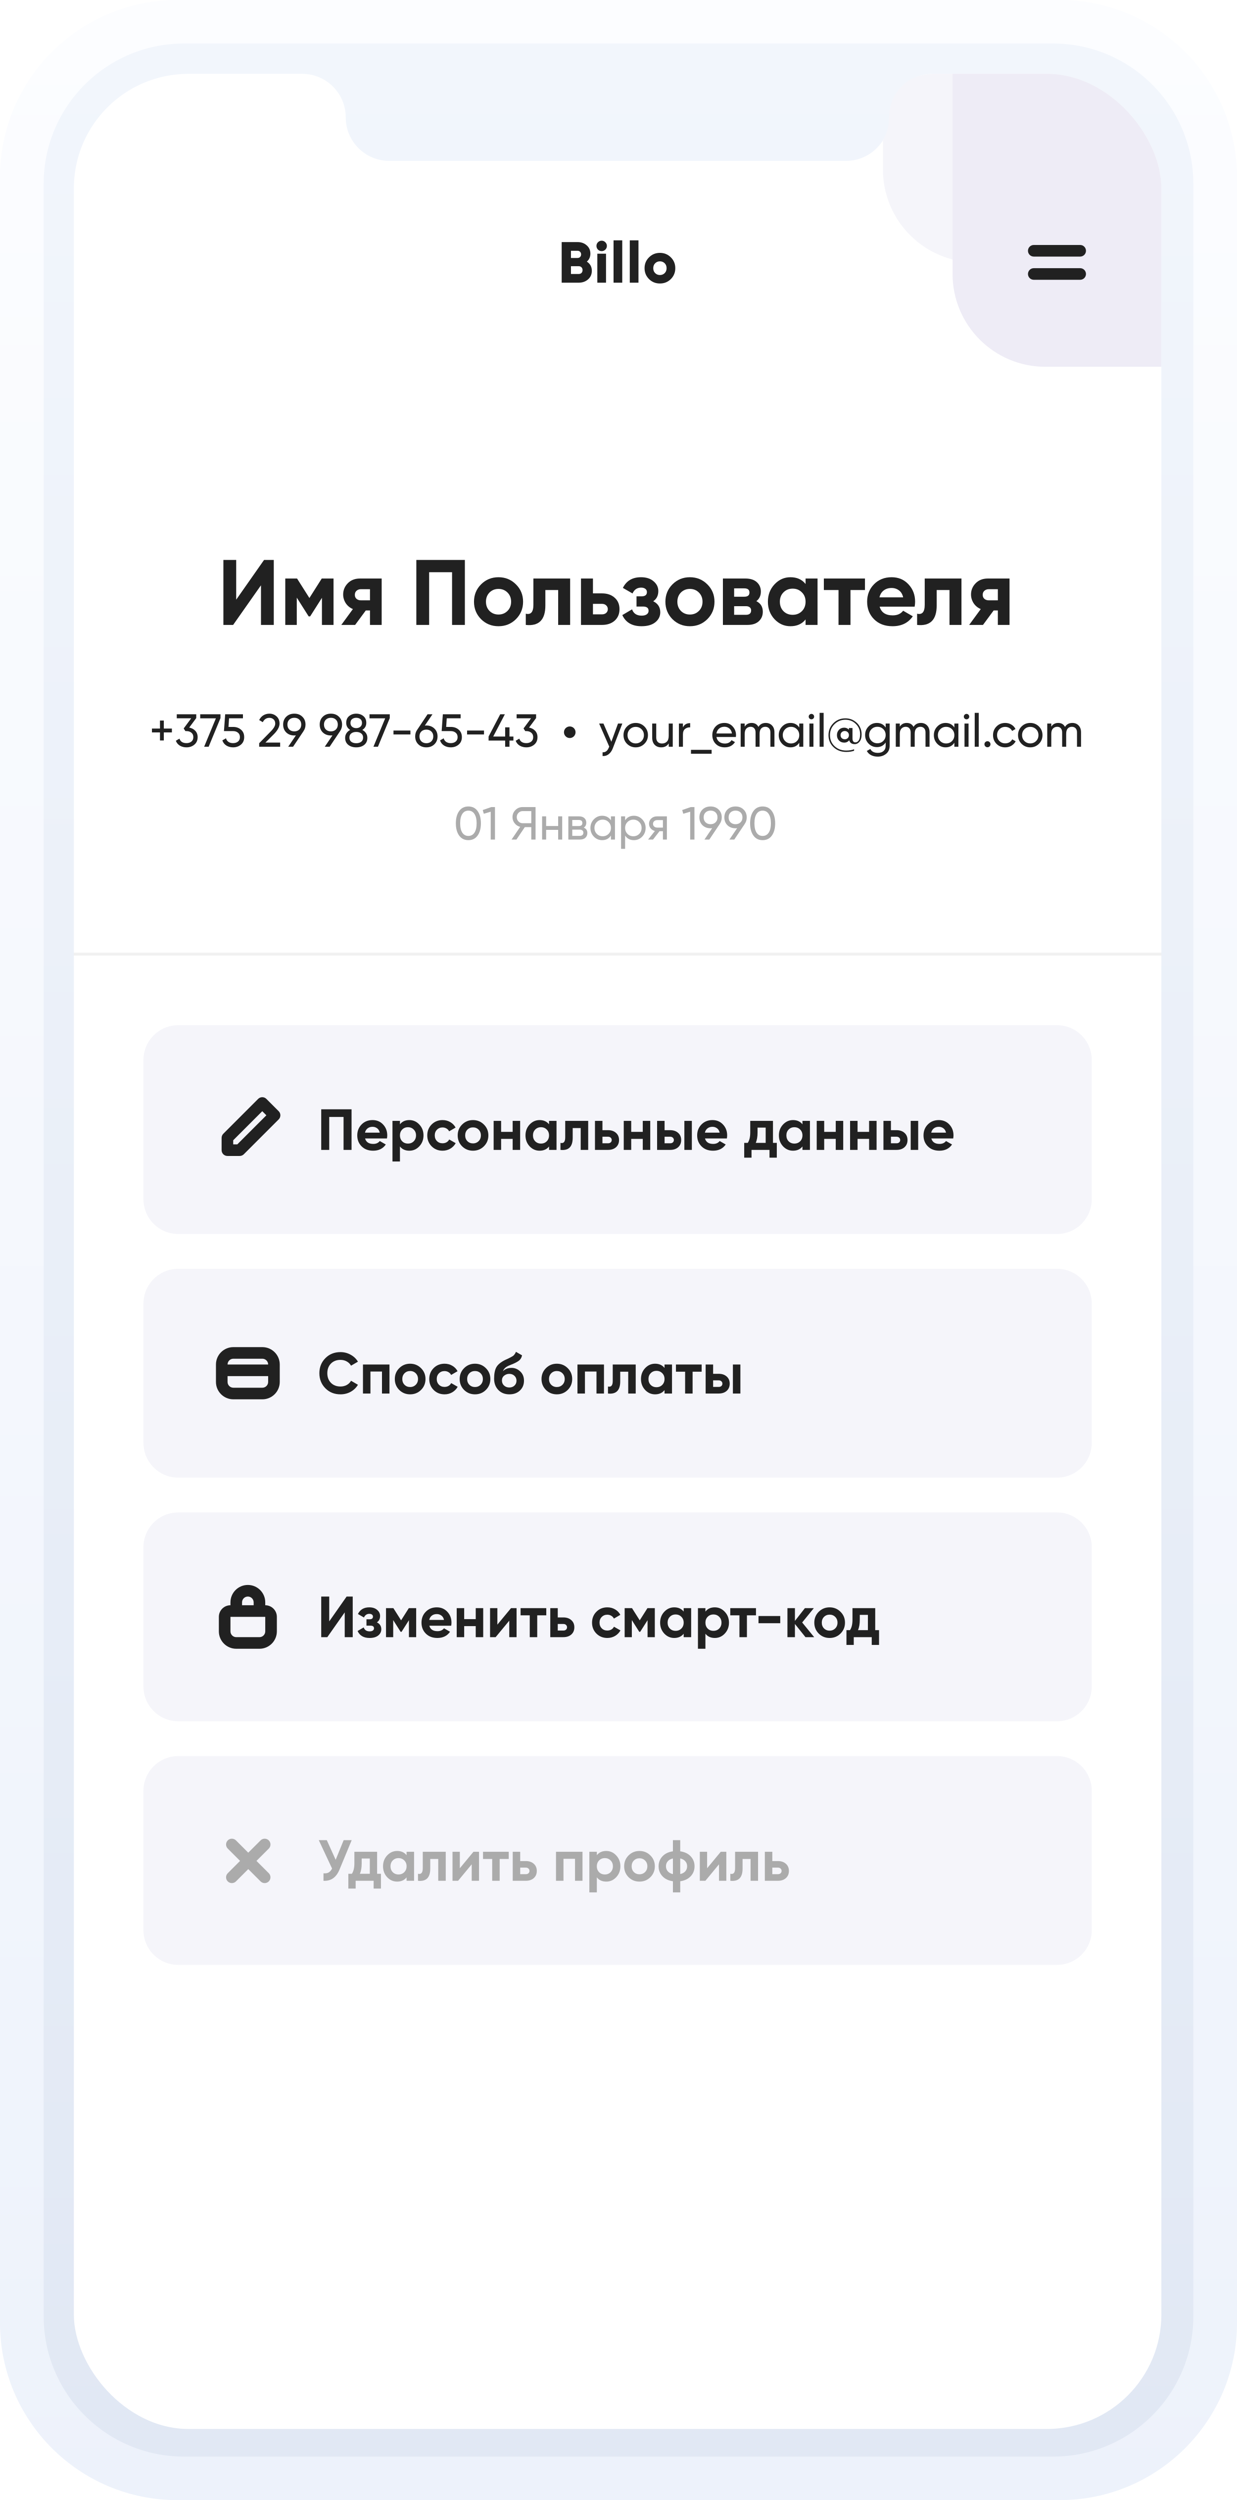 <svg width="335" height="677" viewBox="0 0 335 677" fill="none" xmlns="http://www.w3.org/2000/svg">
<path d="M0 48C0 21.49 21.49 0 48 0H287C313.51 0 335 21.49 335 48V629C335 655.51 313.51 677 287 677H48C21.49 677 0 655.51 0 629V48Z" fill="url(#paint0_linear)"/>
<g filter="url(#filter0_di)">
<path d="M11.824 49.781C11.824 28.794 28.837 11.781 49.824 11.781H285.177C306.163 11.781 323.177 28.794 323.177 49.781V627.219C323.177 648.206 306.163 665.219 285.177 665.219H49.824C28.837 665.219 11.824 648.206 11.824 627.219V49.781Z" fill="url(#paint1_linear)"/>
</g>
<g filter="url(#filter1_d)">
<g clip-path="url(#clip0)">
<path d="M20 51C20 33.879 33.879 20 51 20H81.849C88.355 20 93.629 25.274 93.629 31.781C93.629 38.287 98.904 43.562 105.41 43.562H167.259H229.108C235.614 43.562 240.889 38.287 240.889 31.781C240.889 25.274 246.163 20 252.669 20H283.518C300.639 20 314.518 33.879 314.518 51V626.73C314.518 643.851 300.639 657.73 283.518 657.73H51C33.879 657.73 20 643.851 20 626.73V51Z" fill="white"/>
<path d="M264.252 71.054C250.372 71.054 239.12 59.802 239.12 45.922L239.12 38.004C239.12 38.004 240.132 36.164 240.499 34.504C240.865 32.844 240.614 31.428 240.999 29.504C242.845 20.271 251.511 19.989 252.83 20C252.947 20.001 253.057 20.004 253.173 20.004H257.999L314.517 20.004V71.054H264.252Z" fill="#F5F5FA"/>
<path d="M283.103 99.324C269.223 99.324 257.971 88.072 257.971 74.192V20H314.518V99.324H283.103Z" fill="#EEECF6"/>
<path d="M158.928 70.846C159.829 71.422 160.279 72.249 160.279 73.328C160.279 74.281 159.938 75.055 159.258 75.652C158.577 76.249 157.734 76.548 156.729 76.548H152.111V65.552H156.415C157.399 65.552 158.221 65.846 158.881 66.432C159.551 67.008 159.886 67.762 159.886 68.694C159.886 69.573 159.567 70.291 158.928 70.846ZM156.415 67.908H154.624V69.856H156.415C156.697 69.856 156.928 69.767 157.106 69.589C157.284 69.401 157.373 69.165 157.373 68.882C157.373 68.6 157.284 68.369 157.106 68.191C156.928 68.003 156.697 67.908 156.415 67.908ZM156.729 74.192C157.043 74.192 157.294 74.097 157.483 73.909C157.671 73.71 157.766 73.453 157.766 73.139C157.766 72.825 157.671 72.574 157.483 72.385C157.294 72.186 157.043 72.087 156.729 72.087H154.624V74.192H156.729Z" fill="#212121"/>
<path d="M163.933 67.594C163.66 67.867 163.33 68.003 162.943 68.003C162.556 68.003 162.22 67.867 161.938 67.594C161.665 67.311 161.529 66.976 161.529 66.589C161.529 66.201 161.665 65.872 161.938 65.599C162.22 65.317 162.556 65.175 162.943 65.175C163.33 65.175 163.66 65.317 163.933 65.599C164.215 65.872 164.357 66.201 164.357 66.589C164.357 66.976 164.215 67.311 163.933 67.594ZM161.765 76.548V68.694H164.121V76.548H161.765Z" fill="#212121"/>
<path d="M166.159 76.548V65.081H168.516V76.548H166.159Z" fill="#212121"/>
<path d="M170.554 76.548V65.081H172.91V76.548H170.554Z" fill="#212121"/>
<path d="M181.671 75.574C180.865 76.37 179.88 76.767 178.718 76.767C177.556 76.767 176.571 76.37 175.765 75.574C174.959 74.767 174.556 73.783 174.556 72.621C174.556 71.458 174.959 70.479 175.765 69.683C176.571 68.877 177.556 68.474 178.718 68.474C179.88 68.474 180.865 68.877 181.671 69.683C182.477 70.479 182.881 71.458 182.881 72.621C182.881 73.783 182.477 74.767 181.671 75.574ZM177.43 73.956C177.776 74.301 178.205 74.474 178.718 74.474C179.231 74.474 179.661 74.301 180.006 73.956C180.352 73.61 180.524 73.165 180.524 72.621C180.524 72.076 180.352 71.631 180.006 71.286C179.661 70.94 179.231 70.767 178.718 70.767C178.205 70.767 177.776 70.94 177.43 71.286C177.085 71.631 176.912 72.076 176.912 72.621C176.912 73.165 177.085 73.61 177.43 73.956Z" fill="#212121"/>
<path d="M70.676 169.222V158.491L63.136 169.222H60.498V151.63H63.966V162.386L71.505 151.63H74.144V169.222H70.676Z" fill="#212121"/>
<path d="M90.326 156.656V169.222H87.184V161.884L83.993 166.91H83.59L80.373 161.834V169.222H77.257V156.656H80.449L83.791 161.934L87.134 156.656H90.326Z" fill="#212121"/>
<path d="M103.362 156.656V169.222H100.195V165.302H99.064L96.174 169.222H92.429L95.571 164.925C94.766 164.59 94.121 164.062 93.636 163.342C93.166 162.604 92.932 161.817 92.932 160.979C92.932 159.806 93.351 158.793 94.189 157.938C95.026 157.084 96.124 156.656 97.481 156.656H103.362ZM97.732 159.547C97.263 159.547 96.869 159.689 96.551 159.974C96.249 160.242 96.099 160.61 96.099 161.08C96.099 161.532 96.249 161.892 96.551 162.16C96.869 162.428 97.263 162.562 97.732 162.562H100.195V159.547H97.732Z" fill="#212121"/>
<path d="M125.894 151.63V169.222H122.426V154.947H116.218V169.222H112.75V151.63H125.894Z" fill="#212121"/>
<path d="M139.725 167.664C138.435 168.938 136.86 169.574 135 169.574C133.14 169.574 131.565 168.938 130.275 167.664C129.002 166.374 128.365 164.799 128.365 162.939C128.365 161.08 129.002 159.513 130.275 158.24C131.565 156.95 133.14 156.304 135 156.304C136.86 156.304 138.435 156.95 139.725 158.24C141.015 159.513 141.66 161.08 141.66 162.939C141.66 164.799 141.015 166.374 139.725 167.664ZM132.562 165.427C133.216 166.081 134.028 166.408 135 166.408C135.972 166.408 136.784 166.081 137.438 165.427C138.091 164.774 138.418 163.945 138.418 162.939C138.418 161.934 138.091 161.105 137.438 160.451C136.784 159.798 135.972 159.471 135 159.471C134.028 159.471 133.216 159.798 132.562 160.451C131.926 161.105 131.607 161.934 131.607 162.939C131.607 163.945 131.926 164.774 132.562 165.427Z" fill="#212121"/>
<path d="M154.403 156.656V169.222H151.161V159.773H147.693V163.97C147.693 167.857 145.926 169.608 142.39 169.222V166.181C143.06 166.349 143.572 166.24 143.923 165.855C144.275 165.453 144.451 164.766 144.451 163.794V156.656H154.403Z" fill="#212121"/>
<path d="M163.021 160.677C164.445 160.677 165.593 161.071 166.464 161.859C167.336 162.629 167.771 163.66 167.771 164.95C167.771 166.24 167.336 167.279 166.464 168.066C165.593 168.837 164.445 169.222 163.021 169.222H157.341V156.656H160.583V160.677H163.021ZM163.046 166.357C163.499 166.357 163.867 166.232 164.152 165.98C164.454 165.712 164.605 165.369 164.605 164.95C164.605 164.531 164.454 164.188 164.152 163.92C163.867 163.651 163.499 163.517 163.046 163.517H160.583V166.357H163.046Z" fill="#212121"/>
<path d="M176.903 162.814C178.176 163.434 178.813 164.431 178.813 165.804C178.813 166.877 178.369 167.773 177.481 168.494C176.593 169.214 175.345 169.574 173.736 169.574C171.19 169.574 169.456 168.569 168.534 166.558L171.173 165C171.575 166.14 172.438 166.709 173.762 166.709C174.365 166.709 174.826 166.592 175.144 166.357C175.479 166.123 175.646 165.804 175.646 165.402C175.646 164.632 175.152 164.246 174.164 164.246H172.379V161.482H173.736C174.708 161.482 175.194 161.096 175.194 160.326C175.194 159.957 175.052 159.664 174.767 159.446C174.482 159.228 174.105 159.119 173.636 159.119C172.547 159.119 171.768 159.647 171.299 160.703L168.685 159.195C169.64 157.268 171.273 156.304 173.586 156.304C175.027 156.304 176.166 156.673 177.004 157.41C177.858 158.131 178.285 159.01 178.285 160.049C178.285 161.272 177.825 162.194 176.903 162.814Z" fill="#212121"/>
<path d="M191.56 167.664C190.27 168.938 188.695 169.574 186.835 169.574C184.975 169.574 183.401 168.938 182.11 167.664C180.837 166.374 180.2 164.799 180.2 162.939C180.2 161.08 180.837 159.513 182.11 158.24C183.401 156.95 184.975 156.304 186.835 156.304C188.695 156.304 190.27 156.95 191.56 158.24C192.85 159.513 193.495 161.08 193.495 162.939C193.495 164.799 192.85 166.374 191.56 167.664ZM184.397 165.427C185.051 166.081 185.863 166.408 186.835 166.408C187.807 166.408 188.62 166.081 189.273 165.427C189.926 164.774 190.253 163.945 190.253 162.939C190.253 161.934 189.926 161.105 189.273 160.451C188.62 159.798 187.807 159.471 186.835 159.471C185.863 159.471 185.051 159.798 184.397 160.451C183.761 161.105 183.442 161.934 183.442 162.939C183.442 163.945 183.761 164.774 184.397 165.427Z" fill="#212121"/>
<path d="M204.824 162.789C205.996 163.358 206.583 164.313 206.583 165.654C206.583 166.709 206.214 167.572 205.477 168.242C204.757 168.896 203.726 169.222 202.386 169.222H195.776V156.656H201.883C203.207 156.656 204.229 156.983 204.949 157.636C205.686 158.29 206.055 159.144 206.055 160.2C206.055 161.306 205.645 162.169 204.824 162.789ZM201.582 159.32H198.817V161.582H201.582C202.503 161.582 202.964 161.205 202.964 160.451C202.964 159.697 202.503 159.32 201.582 159.32ZM202.009 166.483C202.947 166.483 203.416 166.081 203.416 165.277C203.416 164.925 203.291 164.648 203.039 164.447C202.788 164.246 202.444 164.146 202.009 164.146H198.817V166.483H202.009Z" fill="#212121"/>
<path d="M218.162 156.656H221.404V169.222H218.162V167.74C217.191 168.963 215.825 169.574 214.066 169.574C212.39 169.574 210.949 168.938 209.743 167.664C208.553 166.374 207.959 164.799 207.959 162.939C207.959 161.08 208.553 159.513 209.743 158.24C210.949 156.95 212.39 156.304 214.066 156.304C215.825 156.304 217.191 156.916 218.162 158.139V156.656ZM212.181 165.503C212.834 166.156 213.664 166.483 214.669 166.483C215.674 166.483 216.504 166.156 217.157 165.503C217.827 164.833 218.162 163.978 218.162 162.939C218.162 161.901 217.827 161.054 217.157 160.401C216.504 159.731 215.674 159.396 214.669 159.396C213.664 159.396 212.834 159.731 212.181 160.401C211.527 161.054 211.201 161.901 211.201 162.939C211.201 163.978 211.527 164.833 212.181 165.503Z" fill="#212121"/>
<path d="M234.246 156.656V159.773H230.326V169.222H227.084V159.773H223.113V156.656H234.246Z" fill="#212121"/>
<path d="M238.226 164.271C238.662 165.846 239.843 166.634 241.77 166.634C243.01 166.634 243.948 166.215 244.585 165.377L247.199 166.885C245.959 168.678 244.132 169.574 241.72 169.574C239.642 169.574 237.975 168.946 236.718 167.689C235.462 166.433 234.833 164.849 234.833 162.939C234.833 161.046 235.453 159.471 236.693 158.215C237.933 156.941 239.525 156.304 241.468 156.304C243.311 156.304 244.828 156.941 246.017 158.215C247.224 159.488 247.827 161.063 247.827 162.939C247.827 163.358 247.785 163.802 247.701 164.271H238.226ZM238.176 161.758H244.585C244.4 160.904 244.015 160.267 243.429 159.848C242.859 159.429 242.206 159.22 241.468 159.22C240.597 159.22 239.877 159.446 239.307 159.898C238.737 160.334 238.36 160.954 238.176 161.758Z" fill="#212121"/>
<path d="M260.381 156.656V169.222H257.139V159.773H253.671V163.97C253.671 167.857 251.903 169.608 248.368 169.222V166.181C249.038 166.349 249.549 166.24 249.901 165.855C250.253 165.453 250.429 164.766 250.429 163.794V156.656H260.381Z" fill="#212121"/>
<path d="M273.397 156.656V169.222H270.23V165.302H269.099L266.209 169.222H262.464L265.606 164.925C264.802 164.59 264.157 164.062 263.671 163.342C263.202 162.604 262.967 161.817 262.967 160.979C262.967 159.806 263.386 158.793 264.224 157.938C265.061 157.084 266.159 156.656 267.516 156.656H273.397ZM267.767 159.547C267.298 159.547 266.904 159.689 266.586 159.974C266.284 160.242 266.134 160.61 266.134 161.08C266.134 161.532 266.284 161.892 266.586 162.16C266.904 162.428 267.298 162.562 267.767 162.562H270.23V159.547H267.767Z" fill="#212121"/>
<path d="M20 257.971H314.518V258.756H20V257.971Z" fill="#363636" fill-opacity="0.07"/>
<path d="M129.344 226.26C128.749 227.089 127.916 227.504 126.844 227.504C125.771 227.504 124.938 227.089 124.343 226.26C123.748 225.43 123.451 224.325 123.451 222.942C123.451 221.56 123.748 220.454 124.343 219.625C124.938 218.796 125.771 218.381 126.844 218.381C127.916 218.381 128.749 218.796 129.344 219.625C129.939 220.454 130.236 221.56 130.236 222.942C130.236 224.325 129.939 225.43 129.344 226.26ZM125.197 225.468C125.583 226.063 126.131 226.36 126.844 226.36C127.556 226.36 128.104 226.063 128.49 225.468C128.883 224.873 129.08 224.031 129.08 222.942C129.08 221.853 128.883 221.011 128.49 220.417C128.104 219.813 127.556 219.512 126.844 219.512C126.131 219.512 125.583 219.809 125.197 220.404C124.812 220.999 124.619 221.845 124.619 222.942C124.619 224.031 124.812 224.873 125.197 225.468Z" fill="#ABABAB"/>
<path d="M133.043 218.544H134.048V227.341H132.892V219.801L131.02 220.354L130.731 219.348L133.043 218.544Z" fill="#ABABAB"/>
<path d="M145.037 218.544V227.341H143.881V223.973H142.134L139.859 227.341H138.54L140.877 223.897C140.274 223.755 139.776 223.437 139.382 222.942C138.988 222.448 138.791 221.891 138.791 221.271C138.791 220.517 139.055 219.876 139.583 219.348C140.119 218.812 140.764 218.544 141.518 218.544H145.037ZM141.518 222.917H143.881V219.637H141.518C141.091 219.637 140.722 219.797 140.412 220.115C140.102 220.433 139.947 220.819 139.947 221.271C139.947 221.723 140.102 222.113 140.412 222.44C140.722 222.758 141.091 222.917 141.518 222.917Z" fill="#ABABAB"/>
<path d="M151.158 221.057H152.251V227.341H151.158V224.714H147.903V227.341H146.81V221.057H147.903V223.671H151.158V221.057Z" fill="#ABABAB"/>
<path d="M158.099 224.111C158.745 224.379 159.067 224.865 159.067 225.569C159.067 226.088 158.891 226.515 158.539 226.85C158.196 227.177 157.702 227.341 157.056 227.341H153.915V221.057H156.805C157.433 221.057 157.919 221.217 158.263 221.535C158.606 221.845 158.778 222.255 158.778 222.766C158.778 223.37 158.552 223.818 158.099 224.111ZM156.755 222.038H154.983V223.684H156.755C157.392 223.684 157.71 223.403 157.71 222.842C157.71 222.306 157.392 222.038 156.755 222.038ZM156.994 226.348C157.312 226.348 157.555 226.272 157.722 226.122C157.898 225.971 157.986 225.757 157.986 225.481C157.986 225.221 157.898 225.02 157.722 224.878C157.555 224.727 157.312 224.651 156.994 224.651H154.983V226.348H156.994Z" fill="#ABABAB"/>
<path d="M165.449 221.057H166.543V227.341H165.449V226.26C164.905 227.089 164.113 227.504 163.074 227.504C162.195 227.504 161.445 227.186 160.825 226.549C160.205 225.904 159.895 225.12 159.895 224.199C159.895 223.277 160.205 222.498 160.825 221.862C161.445 221.217 162.195 220.894 163.074 220.894C164.113 220.894 164.905 221.309 165.449 222.138V221.057ZM163.213 226.448C163.849 226.448 164.381 226.235 164.809 225.807C165.236 225.372 165.449 224.836 165.449 224.199C165.449 223.562 165.236 223.03 164.809 222.603C164.381 222.167 163.849 221.95 163.213 221.95C162.584 221.95 162.057 222.167 161.629 222.603C161.202 223.03 160.989 223.562 160.989 224.199C160.989 224.836 161.202 225.372 161.629 225.807C162.057 226.235 162.584 226.448 163.213 226.448Z" fill="#ABABAB"/>
<path d="M171.667 220.894C172.547 220.894 173.297 221.217 173.917 221.862C174.537 222.498 174.847 223.277 174.847 224.199C174.847 225.12 174.537 225.904 173.917 226.549C173.297 227.186 172.547 227.504 171.667 227.504C170.629 227.504 169.837 227.089 169.292 226.26V229.854H168.199V221.057H169.292V222.138C169.837 221.309 170.629 220.894 171.667 220.894ZM171.529 226.448C172.157 226.448 172.685 226.235 173.112 225.807C173.54 225.372 173.753 224.836 173.753 224.199C173.753 223.562 173.54 223.03 173.112 222.603C172.685 222.167 172.157 221.95 171.529 221.95C170.892 221.95 170.36 222.167 169.933 222.603C169.506 223.03 169.292 223.562 169.292 224.199C169.292 224.836 169.506 225.372 169.933 225.807C170.36 226.235 170.892 226.448 171.529 226.448Z" fill="#ABABAB"/>
<path d="M180.605 221.057V227.341H179.525V225.079H178.607L176.848 227.341H175.516L177.351 225.016C176.882 224.898 176.5 224.664 176.207 224.312C175.914 223.96 175.767 223.55 175.767 223.081C175.767 222.503 175.973 222.021 176.383 221.635C176.794 221.25 177.309 221.057 177.929 221.057H180.605ZM177.966 224.098H179.525V222.075H177.966C177.657 222.075 177.393 222.167 177.175 222.352C176.957 222.536 176.848 222.783 176.848 223.093C176.848 223.395 176.957 223.638 177.175 223.822C177.393 224.006 177.657 224.098 177.966 224.098Z" fill="#ABABAB"/>
<path d="M187.063 218.544H188.068V227.341H186.912V219.801L185.039 220.354L184.75 219.348L187.063 218.544Z" fill="#ABABAB"/>
<path d="M195.462 221.334C195.462 222.012 195.282 222.603 194.922 223.106H194.935L192.095 227.341H190.775L192.861 224.262C192.677 224.279 192.534 224.287 192.434 224.287C191.546 224.287 190.817 224.015 190.247 223.47C189.686 222.917 189.405 222.205 189.405 221.334C189.405 220.463 189.686 219.755 190.247 219.21C190.817 218.657 191.546 218.381 192.434 218.381C193.322 218.381 194.047 218.657 194.608 219.21C195.178 219.755 195.462 220.463 195.462 221.334ZM191.077 220.002C190.733 220.337 190.562 220.781 190.562 221.334C190.562 221.887 190.733 222.335 191.077 222.678C191.429 223.014 191.881 223.181 192.434 223.181C192.987 223.181 193.435 223.014 193.778 222.678C194.13 222.335 194.306 221.887 194.306 221.334C194.306 220.781 194.135 220.337 193.791 220.002C193.448 219.667 192.995 219.499 192.434 219.499C191.881 219.499 191.429 219.667 191.077 220.002Z" fill="#ABABAB"/>
<path d="M202.224 221.334C202.224 222.012 202.044 222.603 201.684 223.106H201.696L198.856 227.341H197.537L199.623 224.262C199.439 224.279 199.296 224.287 199.196 224.287C198.308 224.287 197.579 224.015 197.009 223.47C196.448 222.917 196.167 222.205 196.167 221.334C196.167 220.463 196.448 219.755 197.009 219.21C197.579 218.657 198.308 218.381 199.196 218.381C200.084 218.381 200.808 218.657 201.369 219.21C201.939 219.755 202.224 220.463 202.224 221.334ZM197.838 220.002C197.495 220.337 197.323 220.781 197.323 221.334C197.323 221.887 197.495 222.335 197.838 222.678C198.19 223.014 198.643 223.181 199.196 223.181C199.748 223.181 200.197 223.014 200.54 222.678C200.892 222.335 201.068 221.887 201.068 221.334C201.068 220.781 200.896 220.337 200.553 220.002C200.209 219.667 199.757 219.499 199.196 219.499C198.643 219.499 198.19 219.667 197.838 220.002Z" fill="#ABABAB"/>
<path d="M209.036 226.26C208.441 227.089 207.608 227.504 206.535 227.504C205.463 227.504 204.629 227.089 204.035 226.26C203.44 225.43 203.142 224.325 203.142 222.942C203.142 221.56 203.44 220.454 204.035 219.625C204.629 218.796 205.463 218.381 206.535 218.381C207.608 218.381 208.441 218.796 209.036 219.625C209.631 220.454 209.928 221.56 209.928 222.942C209.928 224.325 209.631 225.43 209.036 226.26ZM204.889 225.468C205.274 226.063 205.823 226.36 206.535 226.36C207.247 226.36 207.796 226.063 208.181 225.468C208.575 224.873 208.772 224.031 208.772 222.942C208.772 221.853 208.575 221.011 208.181 220.417C207.796 219.813 207.247 219.512 206.535 219.512C205.823 219.512 205.274 219.809 204.889 220.404C204.504 220.999 204.311 221.845 204.311 222.942C204.311 224.031 204.504 224.873 204.889 225.468Z" fill="#ABABAB"/>
<path d="M167.369 195.925H168.538L165.974 202.598C165.706 203.31 165.329 203.85 164.844 204.219C164.366 204.596 163.813 204.764 163.185 204.722V203.704C163.955 203.762 164.521 203.335 164.881 202.422L164.994 202.183L162.255 195.925H163.424L165.56 200.851L167.369 195.925Z" fill="#212121"/>
<path d="M174.508 201.417C173.863 202.053 173.08 202.372 172.158 202.372C171.237 202.372 170.454 202.053 169.809 201.417C169.172 200.78 168.854 199.997 168.854 199.067C168.854 198.137 169.172 197.354 169.809 196.717C170.454 196.08 171.237 195.762 172.158 195.762C173.08 195.762 173.863 196.08 174.508 196.717C175.153 197.354 175.476 198.137 175.476 199.067C175.476 199.997 175.153 200.78 174.508 201.417ZM172.158 201.304C172.787 201.304 173.315 201.09 173.742 200.663C174.169 200.236 174.383 199.704 174.383 199.067C174.383 198.43 174.169 197.898 173.742 197.471C173.315 197.044 172.787 196.83 172.158 196.83C171.539 196.83 171.015 197.044 170.588 197.471C170.16 197.898 169.947 198.43 169.947 199.067C169.947 199.704 170.16 200.236 170.588 200.663C171.015 201.09 171.539 201.304 172.158 201.304Z" fill="#212121"/>
<path d="M181.1 195.925H182.193V202.208H181.1V201.304C180.656 202.016 179.977 202.372 179.064 202.372C178.327 202.372 177.736 202.141 177.292 201.681C176.848 201.212 176.626 200.579 176.626 199.783V195.925H177.72V199.72C177.72 200.231 177.858 200.629 178.134 200.914C178.411 201.191 178.792 201.329 179.278 201.329C179.822 201.329 180.262 201.161 180.597 200.826C180.932 200.483 181.1 199.959 181.1 199.255V195.925Z" fill="#212121"/>
<path d="M184.951 196.981C185.311 196.202 185.965 195.812 186.911 195.812V196.956C186.375 196.931 185.914 197.073 185.529 197.383C185.144 197.693 184.951 198.191 184.951 198.878V202.208H183.858V195.925H184.951V196.981Z" fill="#212121"/>
<path d="M187.126 204.106V203.05H192.718V204.106H187.126Z" fill="#212121"/>
<path d="M194.024 199.57C194.133 200.131 194.389 200.566 194.791 200.876C195.201 201.186 195.704 201.341 196.299 201.341C197.128 201.341 197.731 201.036 198.108 200.424L199.038 200.952C198.427 201.898 197.505 202.372 196.274 202.372C195.277 202.372 194.464 202.062 193.836 201.442C193.216 200.814 192.906 200.022 192.906 199.067C192.906 198.12 193.212 197.333 193.823 196.704C194.435 196.076 195.226 195.762 196.198 195.762C197.12 195.762 197.869 196.089 198.448 196.742C199.034 197.387 199.327 198.166 199.327 199.079C199.327 199.239 199.315 199.402 199.289 199.57H194.024ZM196.198 196.792C195.612 196.792 195.126 196.96 194.741 197.295C194.355 197.622 194.116 198.062 194.024 198.615H198.221C198.129 198.02 197.895 197.567 197.518 197.257C197.141 196.947 196.701 196.792 196.198 196.792Z" fill="#212121"/>
<path d="M207.37 195.762C208.073 195.762 208.643 195.992 209.079 196.453C209.514 196.906 209.732 197.521 209.732 198.3V202.208H208.639V198.338C208.639 197.852 208.513 197.475 208.262 197.207C208.01 196.939 207.675 196.805 207.256 196.805C206.787 196.805 206.41 196.964 206.126 197.283C205.849 197.592 205.711 198.07 205.711 198.715V202.208H204.618V198.338C204.618 197.852 204.496 197.475 204.253 197.207C204.019 196.939 203.696 196.805 203.286 196.805C202.825 196.805 202.439 196.964 202.13 197.283C201.828 197.601 201.677 198.078 201.677 198.715V202.208H200.584V195.925H201.677V196.767C202.104 196.097 202.728 195.762 203.549 195.762C204.396 195.762 205.011 196.118 205.397 196.83C205.832 196.118 206.49 195.762 207.37 195.762Z" fill="#212121"/>
<path d="M216.45 195.925H217.544V202.208H216.45V201.128C215.906 201.957 215.114 202.372 214.075 202.372C213.196 202.372 212.446 202.053 211.826 201.417C211.206 200.772 210.896 199.988 210.896 199.067C210.896 198.145 211.206 197.366 211.826 196.73C212.446 196.085 213.196 195.762 214.075 195.762C215.114 195.762 215.906 196.177 216.45 197.006V195.925ZM214.213 201.316C214.85 201.316 215.382 201.103 215.809 200.675C216.237 200.24 216.45 199.704 216.45 199.067C216.45 198.43 216.237 197.898 215.809 197.471C215.382 197.035 214.85 196.818 214.213 196.818C213.585 196.818 213.057 197.035 212.63 197.471C212.203 197.898 211.989 198.43 211.989 199.067C211.989 199.704 212.203 200.24 212.63 200.675C213.057 201.103 213.585 201.316 214.213 201.316Z" fill="#212121"/>
<path d="M219.753 194.782C219.543 194.782 219.367 194.711 219.225 194.568C219.083 194.426 219.011 194.254 219.011 194.053C219.011 193.852 219.083 193.68 219.225 193.538C219.367 193.387 219.543 193.312 219.753 193.312C219.954 193.312 220.126 193.387 220.268 193.538C220.41 193.68 220.482 193.852 220.482 194.053C220.482 194.254 220.41 194.426 220.268 194.568C220.126 194.711 219.954 194.782 219.753 194.782ZM219.2 202.208V195.925H220.293V202.208H219.2Z" fill="#212121"/>
<path d="M221.961 202.208V193.035H223.054V202.208H221.961Z" fill="#212121"/>
<path d="M228.944 194.518C229.832 194.518 230.62 194.736 231.307 195.171C231.994 195.599 232.505 196.135 232.84 196.78C233.175 197.425 233.342 198.103 233.342 198.816C233.342 199.695 233.158 200.365 232.79 200.826C232.421 201.279 231.981 201.505 231.47 201.505C230.674 201.505 230.176 201.153 229.975 200.449C229.64 200.876 229.191 201.09 228.63 201.09C228.06 201.09 227.587 200.897 227.21 200.512C226.842 200.127 226.657 199.645 226.657 199.067C226.657 198.489 226.842 198.007 227.21 197.622C227.587 197.236 228.06 197.044 228.63 197.044C229.133 197.044 229.556 197.228 229.899 197.597V197.144H230.867V199.921C230.867 200.659 231.131 201.027 231.659 201.027C232.027 201.027 232.329 200.847 232.563 200.487C232.806 200.118 232.928 199.561 232.928 198.816C232.928 197.71 232.542 196.78 231.772 196.026C231.009 195.272 230.067 194.895 228.944 194.895C227.788 194.895 226.804 195.297 225.991 196.101C225.179 196.897 224.772 197.886 224.772 199.067C224.772 200.273 225.187 201.27 226.016 202.058C226.854 202.845 227.906 203.239 229.171 203.239C230 203.239 230.712 203.122 231.307 202.887V203.289C230.72 203.507 230.008 203.616 229.171 203.616C227.797 203.616 226.653 203.184 225.74 202.322C224.827 201.467 224.37 200.382 224.37 199.067C224.37 197.802 224.806 196.73 225.677 195.85C226.557 194.962 227.646 194.518 228.944 194.518ZM227.964 199.884C228.19 200.085 228.463 200.185 228.781 200.185C229.099 200.185 229.363 200.085 229.573 199.884C229.79 199.674 229.899 199.402 229.899 199.067C229.899 198.732 229.79 198.464 229.573 198.263C229.363 198.053 229.099 197.949 228.781 197.949C228.463 197.949 228.19 198.053 227.964 198.263C227.746 198.464 227.637 198.732 227.637 199.067C227.637 199.402 227.746 199.674 227.964 199.884Z" fill="#212121"/>
<path d="M239.852 195.925H240.933V201.945C240.933 202.874 240.619 203.595 239.991 204.106C239.362 204.625 238.608 204.885 237.729 204.885C237.025 204.885 236.418 204.751 235.907 204.483C235.396 204.223 235.01 203.846 234.751 203.352L235.706 202.812C236.049 203.515 236.732 203.867 237.754 203.867C238.407 203.867 238.918 203.695 239.287 203.352C239.664 203.008 239.852 202.539 239.852 201.945V201.052C239.3 201.89 238.512 202.309 237.49 202.309C236.594 202.309 235.836 201.991 235.216 201.354C234.596 200.717 234.286 199.942 234.286 199.029C234.286 198.116 234.596 197.345 235.216 196.717C235.836 196.08 236.594 195.762 237.49 195.762C238.52 195.762 239.308 196.177 239.852 197.006V195.925ZM236.02 200.625C236.447 201.052 236.979 201.266 237.616 201.266C238.252 201.266 238.784 201.052 239.212 200.625C239.639 200.198 239.852 199.666 239.852 199.029C239.852 198.401 239.639 197.873 239.212 197.446C238.784 197.019 238.252 196.805 237.616 196.805C236.979 196.805 236.447 197.019 236.02 197.446C235.593 197.873 235.379 198.401 235.379 199.029C235.379 199.666 235.593 200.198 236.02 200.625Z" fill="#212121"/>
<path d="M249.375 195.762C250.079 195.762 250.649 195.992 251.084 196.453C251.52 196.906 251.738 197.521 251.738 198.3V202.208H250.644V198.338C250.644 197.852 250.519 197.475 250.267 197.207C250.016 196.939 249.681 196.805 249.262 196.805C248.793 196.805 248.416 196.964 248.131 197.283C247.855 197.592 247.717 198.07 247.717 198.715V202.208H246.623V198.338C246.623 197.852 246.502 197.475 246.259 197.207C246.024 196.939 245.702 196.805 245.291 196.805C244.83 196.805 244.445 196.964 244.135 197.283C243.834 197.601 243.683 198.078 243.683 198.715V202.208H242.59V195.925H243.683V196.767C244.11 196.097 244.734 195.762 245.555 195.762C246.401 195.762 247.017 196.118 247.402 196.83C247.838 196.118 248.496 195.762 249.375 195.762Z" fill="#212121"/>
<path d="M258.456 195.925H259.549V202.208H258.456V201.128C257.911 201.957 257.12 202.372 256.081 202.372C255.201 202.372 254.452 202.053 253.832 201.417C253.212 200.772 252.902 199.988 252.902 199.067C252.902 198.145 253.212 197.366 253.832 196.73C254.452 196.085 255.201 195.762 256.081 195.762C257.12 195.762 257.911 196.177 258.456 197.006V195.925ZM256.219 201.316C256.856 201.316 257.388 201.103 257.815 200.675C258.242 200.24 258.456 199.704 258.456 199.067C258.456 198.43 258.242 197.898 257.815 197.471C257.388 197.035 256.856 196.818 256.219 196.818C255.591 196.818 255.063 197.035 254.636 197.471C254.209 197.898 253.995 198.43 253.995 199.067C253.995 199.704 254.209 200.24 254.636 200.675C255.063 201.103 255.591 201.316 256.219 201.316Z" fill="#212121"/>
<path d="M261.758 194.782C261.549 194.782 261.373 194.711 261.231 194.568C261.088 194.426 261.017 194.254 261.017 194.053C261.017 193.852 261.088 193.68 261.231 193.538C261.373 193.387 261.549 193.312 261.758 193.312C261.96 193.312 262.131 193.387 262.274 193.538C262.416 193.68 262.487 193.852 262.487 194.053C262.487 194.254 262.416 194.426 262.274 194.568C262.131 194.711 261.96 194.782 261.758 194.782ZM261.206 202.208V195.925H262.299V202.208H261.206Z" fill="#212121"/>
<path d="M263.967 202.208V193.035H265.06V202.208H263.967Z" fill="#212121"/>
<path d="M267.419 202.347C267.193 202.347 267 202.267 266.841 202.108C266.682 201.949 266.602 201.756 266.602 201.53C266.602 201.304 266.682 201.111 266.841 200.952C267 200.793 267.193 200.713 267.419 200.713C267.653 200.713 267.846 200.793 267.997 200.952C268.156 201.111 268.236 201.304 268.236 201.53C268.236 201.756 268.156 201.949 267.997 202.108C267.846 202.267 267.653 202.347 267.419 202.347Z" fill="#212121"/>
<path d="M272.233 202.372C271.287 202.372 270.499 202.058 269.871 201.429C269.243 200.793 268.928 200.005 268.928 199.067C268.928 198.129 269.243 197.345 269.871 196.717C270.499 196.08 271.287 195.762 272.233 195.762C272.853 195.762 273.41 195.913 273.905 196.214C274.399 196.508 274.767 196.906 275.01 197.408L274.093 197.936C273.934 197.601 273.687 197.333 273.352 197.132C273.025 196.931 272.652 196.83 272.233 196.83C271.605 196.83 271.077 197.044 270.65 197.471C270.231 197.898 270.022 198.43 270.022 199.067C270.022 199.695 270.231 200.223 270.65 200.65C271.077 201.077 271.605 201.291 272.233 201.291C272.652 201.291 273.029 201.195 273.364 201.002C273.699 200.801 273.955 200.533 274.131 200.198L275.061 200.738C274.793 201.232 274.407 201.63 273.905 201.932C273.402 202.225 272.845 202.372 272.233 202.372Z" fill="#212121"/>
<path d="M281.357 201.417C280.712 202.053 279.929 202.372 279.007 202.372C278.086 202.372 277.302 202.053 276.657 201.417C276.021 200.78 275.702 199.997 275.702 199.067C275.702 198.137 276.021 197.354 276.657 196.717C277.302 196.08 278.086 195.762 279.007 195.762C279.929 195.762 280.712 196.08 281.357 196.717C282.002 197.354 282.325 198.137 282.325 199.067C282.325 199.997 282.002 200.78 281.357 201.417ZM279.007 201.304C279.635 201.304 280.163 201.09 280.591 200.663C281.018 200.236 281.231 199.704 281.231 199.067C281.231 198.43 281.018 197.898 280.591 197.471C280.163 197.044 279.635 196.83 279.007 196.83C278.387 196.83 277.864 197.044 277.436 197.471C277.009 197.898 276.796 198.43 276.796 199.067C276.796 199.704 277.009 200.236 277.436 200.663C277.864 201.09 278.387 201.304 279.007 201.304Z" fill="#212121"/>
<path d="M290.399 195.762C291.103 195.762 291.673 195.992 292.108 196.453C292.544 196.906 292.762 197.521 292.762 198.3V202.208H291.668V198.338C291.668 197.852 291.543 197.475 291.291 197.207C291.04 196.939 290.705 196.805 290.286 196.805C289.817 196.805 289.44 196.964 289.155 197.283C288.879 197.592 288.74 198.07 288.74 198.715V202.208H287.647V198.338C287.647 197.852 287.526 197.475 287.283 197.207C287.048 196.939 286.726 196.805 286.315 196.805C285.854 196.805 285.469 196.964 285.159 197.283C284.858 197.601 284.707 198.078 284.707 198.715V202.208H283.613V195.925H284.707V196.767C285.134 196.097 285.758 195.762 286.579 195.762C287.425 195.762 288.041 196.118 288.426 196.83C288.862 196.118 289.52 195.762 290.399 195.762Z" fill="#212121"/>
<path d="M46.552 197.283V198.326H44.366V200.512H43.323V198.326H41.149V197.283H43.323V195.109H44.366V197.283H46.552Z" fill="#212121"/>
<path d="M51.239 197.019C51.909 197.145 52.457 197.434 52.885 197.886C53.312 198.338 53.526 198.912 53.526 199.607C53.526 200.462 53.232 201.136 52.646 201.631C52.059 202.125 51.347 202.372 50.51 202.372C49.84 202.372 49.245 202.221 48.725 201.92C48.206 201.61 47.837 201.166 47.62 200.588L48.6 200.01C48.859 200.822 49.496 201.228 50.51 201.228C51.054 201.228 51.498 201.086 51.842 200.801C52.185 200.516 52.357 200.118 52.357 199.607C52.357 199.096 52.185 198.699 51.842 198.414C51.498 198.12 51.054 197.974 50.51 197.974H50.208L49.743 197.258L51.779 194.506H47.871V193.412H53.149V194.443L51.239 197.019Z" fill="#212121"/>
<path d="M54.219 193.412H59.71V194.455L56.506 202.209H55.287L58.466 194.518H54.219V193.412Z" fill="#212121"/>
<path d="M63.165 196.843C63.995 196.843 64.694 197.09 65.264 197.584C65.842 198.07 66.131 198.745 66.131 199.607C66.131 200.462 65.838 201.136 65.251 201.631C64.665 202.125 63.953 202.372 63.115 202.372C62.445 202.372 61.846 202.213 61.318 201.894C60.79 201.568 60.422 201.099 60.212 200.487L61.205 199.922C61.322 200.349 61.548 200.676 61.883 200.902C62.219 201.12 62.629 201.228 63.115 201.228C63.668 201.228 64.116 201.086 64.46 200.801C64.803 200.516 64.975 200.118 64.975 199.607C64.975 199.096 64.803 198.699 64.46 198.414C64.116 198.12 63.676 197.974 63.14 197.974H60.652L60.979 193.412H65.792V194.506H62.034L61.883 196.843H63.165Z" fill="#212121"/>
<path d="M70.189 202.209V201.254L73.293 198.087C74.123 197.258 74.537 196.546 74.537 195.951C74.537 195.456 74.386 195.071 74.085 194.795C73.783 194.518 73.415 194.38 72.979 194.38C72.15 194.38 71.546 194.774 71.169 195.561L70.189 194.983C70.466 194.413 70.847 193.982 71.333 193.689C71.827 193.396 72.372 193.249 72.966 193.249C73.704 193.249 74.344 193.492 74.889 193.978C75.434 194.464 75.706 195.117 75.706 195.938C75.706 196.826 75.182 197.794 74.135 198.841L71.886 201.078H75.869V202.209H70.189Z" fill="#212121"/>
<path d="M82.736 196.202C82.736 196.881 82.555 197.471 82.195 197.974H82.208L79.368 202.209H78.048L80.134 199.13C79.95 199.147 79.808 199.155 79.707 199.155C78.819 199.155 78.09 198.883 77.52 198.338C76.959 197.785 76.679 197.073 76.679 196.202C76.679 195.331 76.959 194.623 77.52 194.078C78.09 193.525 78.819 193.249 79.707 193.249C80.595 193.249 81.32 193.525 81.881 194.078C82.451 194.623 82.736 195.331 82.736 196.202ZM78.35 194.87C78.006 195.205 77.835 195.649 77.835 196.202C77.835 196.755 78.006 197.203 78.35 197.547C78.702 197.882 79.154 198.049 79.707 198.049C80.26 198.049 80.708 197.882 81.052 197.547C81.403 197.203 81.579 196.755 81.579 196.202C81.579 195.649 81.408 195.205 81.064 194.87C80.721 194.535 80.268 194.367 79.707 194.367C79.154 194.367 78.702 194.535 78.35 194.87Z" fill="#212121"/>
<path d="M92.639 196.202C92.639 196.881 92.459 197.471 92.098 197.974H92.111L89.271 202.209H87.951L90.037 199.13C89.853 199.147 89.711 199.155 89.61 199.155C88.722 199.155 87.993 198.883 87.424 198.338C86.862 197.785 86.582 197.073 86.582 196.202C86.582 195.331 86.862 194.623 87.424 194.078C87.993 193.525 88.722 193.249 89.61 193.249C90.498 193.249 91.223 193.525 91.784 194.078C92.354 194.623 92.639 195.331 92.639 196.202ZM88.253 194.87C87.91 195.205 87.738 195.649 87.738 196.202C87.738 196.755 87.91 197.203 88.253 197.547C88.605 197.882 89.057 198.049 89.61 198.049C90.163 198.049 90.611 197.882 90.955 197.547C91.307 197.203 91.483 196.755 91.483 196.202C91.483 195.649 91.311 195.205 90.967 194.87C90.624 194.535 90.171 194.367 89.61 194.367C89.057 194.367 88.605 194.535 88.253 194.87Z" fill="#212121"/>
<path d="M98.119 197.66C98.546 197.878 98.881 198.171 99.124 198.539C99.367 198.908 99.488 199.327 99.488 199.796C99.488 200.6 99.208 201.233 98.646 201.693C98.085 202.146 97.36 202.372 96.472 202.372C95.593 202.372 94.872 202.146 94.311 201.693C93.75 201.233 93.469 200.6 93.469 199.796C93.469 199.327 93.591 198.908 93.834 198.539C94.076 198.171 94.412 197.878 94.839 197.66C94.118 197.207 93.758 196.566 93.758 195.737C93.758 194.941 94.022 194.33 94.55 193.902C95.086 193.467 95.727 193.249 96.472 193.249C97.226 193.249 97.867 193.467 98.395 193.902C98.931 194.33 99.199 194.941 99.199 195.737C99.199 196.566 98.839 197.207 98.119 197.66ZM96.472 194.367C96.028 194.367 95.656 194.485 95.354 194.719C95.061 194.954 94.914 195.301 94.914 195.762C94.914 196.206 95.065 196.554 95.367 196.805C95.668 197.048 96.037 197.17 96.472 197.17C96.908 197.17 97.277 197.048 97.578 196.805C97.88 196.554 98.031 196.206 98.031 195.762C98.031 195.301 97.884 194.954 97.591 194.719C97.298 194.485 96.925 194.367 96.472 194.367ZM96.472 201.254C97.034 201.254 97.482 201.124 97.817 200.864C98.16 200.596 98.332 200.215 98.332 199.721C98.332 199.235 98.16 198.862 97.817 198.602C97.482 198.334 97.034 198.2 96.472 198.2C95.919 198.2 95.471 198.334 95.128 198.602C94.793 198.862 94.625 199.235 94.625 199.721C94.625 200.215 94.793 200.596 95.128 200.864C95.471 201.124 95.919 201.254 96.472 201.254Z" fill="#212121"/>
<path d="M100.065 193.412H105.557V194.455L102.352 202.209H101.133L104.313 194.518H100.065V193.412Z" fill="#212121"/>
<path d="M106.562 198.879V197.823H111.148V198.879H106.562Z" fill="#212121"/>
<path d="M115.466 196.453C116.346 196.453 117.071 196.73 117.64 197.283C118.21 197.827 118.495 198.535 118.495 199.406C118.495 200.278 118.21 200.99 117.64 201.543C117.071 202.096 116.346 202.372 115.466 202.372C114.578 202.372 113.85 202.096 113.28 201.543C112.719 200.99 112.438 200.278 112.438 199.406C112.438 198.728 112.614 198.141 112.966 197.647L115.793 193.412H117.125L115.052 196.479C115.236 196.462 115.374 196.453 115.466 196.453ZM114.109 200.751C114.461 201.086 114.914 201.254 115.466 201.254C116.019 201.254 116.468 201.086 116.811 200.751C117.163 200.408 117.339 199.959 117.339 199.406C117.339 198.854 117.163 198.41 116.811 198.074C116.468 197.739 116.019 197.572 115.466 197.572C114.905 197.572 114.453 197.739 114.109 198.074C113.766 198.41 113.594 198.854 113.594 199.406C113.594 199.959 113.766 200.408 114.109 200.751Z" fill="#212121"/>
<path d="M122.118 196.843C122.947 196.843 123.647 197.09 124.216 197.584C124.795 198.07 125.084 198.745 125.084 199.607C125.084 200.462 124.79 201.136 124.204 201.631C123.618 202.125 122.905 202.372 122.068 202.372C121.397 202.372 120.799 202.213 120.271 201.894C119.743 201.568 119.374 201.099 119.165 200.487L120.158 199.922C120.275 200.349 120.501 200.676 120.836 200.902C121.171 201.12 121.582 201.228 122.068 201.228C122.621 201.228 123.069 201.086 123.412 200.801C123.756 200.516 123.927 200.118 123.927 199.607C123.927 199.096 123.756 198.699 123.412 198.414C123.069 198.12 122.629 197.974 122.093 197.974H119.605L119.931 193.412H124.744V194.506H120.987L120.836 196.843H122.118Z" fill="#212121"/>
<path d="M126.491 198.879V197.823H131.077V198.879H126.491Z" fill="#212121"/>
<path d="M139.04 199.444V200.537H137.972V202.209H136.803V200.537H132.317V199.444L135.471 193.412H136.728L133.573 199.444H136.803V196.956H137.972V199.444H139.04Z" fill="#212121"/>
<path d="M143.275 197.019C143.946 197.145 144.494 197.434 144.922 197.886C145.349 198.338 145.562 198.912 145.562 199.607C145.562 200.462 145.269 201.136 144.683 201.631C144.096 202.125 143.384 202.372 142.547 202.372C141.876 202.372 141.282 202.221 140.762 201.92C140.243 201.61 139.874 201.166 139.656 200.588L140.637 200.01C140.896 200.822 141.533 201.228 142.547 201.228C143.091 201.228 143.535 201.086 143.879 200.801C144.222 200.516 144.394 200.118 144.394 199.607C144.394 199.096 144.222 198.699 143.879 198.414C143.535 198.12 143.091 197.974 142.547 197.974H142.245L141.78 197.258L143.816 194.506H139.908V193.412H145.186V194.443L143.275 197.019Z" fill="#212121"/>
<path d="M155.871 198.282C155.871 199.149 155.168 199.852 154.3 199.852C153.433 199.852 152.729 199.149 152.729 198.282C152.729 197.414 153.433 196.711 154.3 196.711C155.168 196.711 155.871 197.414 155.871 198.282Z" fill="#212121"/>
<path fill-rule="evenodd" clip-rule="evenodd" d="M294.098 67.909C294.098 68.776 293.395 69.479 292.527 69.479H279.961C279.094 69.479 278.39 68.776 278.39 67.909C278.39 67.041 279.094 66.338 279.961 66.338H292.527C293.395 66.338 294.098 67.041 294.098 67.909Z" fill="#212121"/>
<path fill-rule="evenodd" clip-rule="evenodd" d="M294.098 74.191C294.098 75.059 293.395 75.762 292.527 75.762H279.961C279.094 75.762 278.39 75.059 278.39 74.191C278.39 73.324 279.094 72.621 279.961 72.621H292.527C293.395 72.621 294.098 73.324 294.098 74.191Z" fill="#212121"/>
<path d="M38.849 287.03C38.849 281.825 43.069 277.605 48.274 277.605H286.244C291.449 277.605 295.669 281.825 295.669 287.03V324.728C295.669 329.933 291.449 334.153 286.244 334.153H48.274C43.069 334.153 38.849 329.933 38.849 324.728V287.03Z" fill="#F5F5FA"/>
<path d="M95.208 300.381V311.377H93.041V302.455H89.161V311.377H86.993V300.381H95.208Z" fill="#212121"/>
<path d="M98.873 308.282C99.145 309.267 99.884 309.759 101.088 309.759C101.863 309.759 102.449 309.497 102.847 308.973L104.481 309.916C103.706 311.036 102.564 311.597 101.057 311.597C99.758 311.597 98.716 311.204 97.931 310.419C97.145 309.633 96.753 308.644 96.753 307.45C96.753 306.266 97.14 305.282 97.915 304.497C98.69 303.701 99.685 303.303 100.899 303.303C102.051 303.303 102.999 303.701 103.743 304.497C104.497 305.293 104.873 306.277 104.873 307.45C104.873 307.712 104.847 307.989 104.795 308.282H98.873ZM98.842 306.712H102.847C102.732 306.177 102.491 305.78 102.125 305.518C101.769 305.256 101.36 305.125 100.899 305.125C100.355 305.125 99.905 305.266 99.549 305.549C99.193 305.821 98.957 306.209 98.842 306.712Z" fill="#212121"/>
<path d="M110.859 303.303C111.917 303.303 112.817 303.706 113.561 304.512C114.315 305.308 114.692 306.287 114.692 307.45C114.692 308.612 114.315 309.596 113.561 310.403C112.817 311.199 111.917 311.597 110.859 311.597C109.759 311.597 108.911 311.214 108.314 310.45V314.518H106.288V303.523H108.314V304.45C108.911 303.685 109.759 303.303 110.859 303.303ZM108.927 309.052C109.335 309.46 109.854 309.665 110.482 309.665C111.11 309.665 111.629 309.46 112.037 309.052C112.456 308.633 112.665 308.099 112.665 307.45C112.665 306.801 112.456 306.272 112.037 305.863C111.629 305.444 111.11 305.235 110.482 305.235C109.854 305.235 109.335 305.444 108.927 305.863C108.519 306.272 108.314 306.801 108.314 307.45C108.314 308.099 108.519 308.633 108.927 309.052Z" fill="#212121"/>
<path d="M119.859 311.597C118.676 311.597 117.686 311.199 116.89 310.403C116.105 309.607 115.712 308.623 115.712 307.45C115.712 306.277 116.105 305.293 116.89 304.497C117.686 303.701 118.676 303.303 119.859 303.303C120.623 303.303 121.32 303.486 121.948 303.853C122.576 304.219 123.053 304.711 123.378 305.329L121.634 306.35C121.477 306.026 121.236 305.769 120.911 305.581C120.597 305.392 120.241 305.298 119.843 305.298C119.236 305.298 118.733 305.502 118.335 305.91C117.937 306.308 117.739 306.821 117.739 307.45C117.739 308.068 117.937 308.581 118.335 308.989C118.733 309.387 119.236 309.586 119.843 309.586C120.252 309.586 120.613 309.497 120.927 309.319C121.252 309.131 121.493 308.874 121.65 308.549L123.409 309.555C123.063 310.172 122.576 310.67 121.948 311.047C121.32 311.413 120.623 311.597 119.859 311.597Z" fill="#212121"/>
<path d="M131.049 310.403C130.243 311.199 129.259 311.597 128.096 311.597C126.934 311.597 125.95 311.199 125.143 310.403C124.347 309.596 123.95 308.612 123.95 307.45C123.95 306.287 124.347 305.308 125.143 304.512C125.95 303.706 126.934 303.303 128.096 303.303C129.259 303.303 130.243 303.706 131.049 304.512C131.856 305.308 132.259 306.287 132.259 307.45C132.259 308.612 131.856 309.596 131.049 310.403ZM126.573 309.005C126.981 309.413 127.489 309.617 128.096 309.617C128.704 309.617 129.212 309.413 129.62 309.005C130.028 308.596 130.233 308.078 130.233 307.45C130.233 306.821 130.028 306.303 129.62 305.895C129.212 305.486 128.704 305.282 128.096 305.282C127.489 305.282 126.981 305.486 126.573 305.895C126.175 306.303 125.976 306.821 125.976 307.45C125.976 308.078 126.175 308.596 126.573 309.005Z" fill="#212121"/>
<path d="M138.836 303.523H140.863V311.377H138.836V308.392H135.711V311.377H133.684V303.523H135.711V306.492H138.836V303.523Z" fill="#212121"/>
<path d="M148.688 303.523H150.715V311.377H148.688V310.45C148.081 311.214 147.227 311.597 146.128 311.597C145.081 311.597 144.18 311.199 143.426 310.403C142.683 309.596 142.311 308.612 142.311 307.45C142.311 306.287 142.683 305.308 143.426 304.512C144.18 303.706 145.081 303.303 146.128 303.303C147.227 303.303 148.081 303.685 148.688 304.45V303.523ZM144.95 309.052C145.358 309.46 145.877 309.665 146.505 309.665C147.133 309.665 147.652 309.46 148.06 309.052C148.479 308.633 148.688 308.099 148.688 307.45C148.688 306.801 148.479 306.272 148.06 305.863C147.652 305.444 147.133 305.235 146.505 305.235C145.877 305.235 145.358 305.444 144.95 305.863C144.541 306.272 144.337 306.801 144.337 307.45C144.337 308.099 144.541 308.633 144.95 309.052Z" fill="#212121"/>
<path d="M159.291 303.523V311.377H157.264V305.471H155.097V308.094C155.097 310.523 153.992 311.618 151.782 311.377V309.476C152.201 309.581 152.521 309.513 152.74 309.272C152.96 309.021 153.07 308.591 153.07 307.984V303.523H159.291Z" fill="#212121"/>
<path d="M164.677 306.036C165.567 306.036 166.284 306.282 166.829 306.774C167.373 307.256 167.645 307.9 167.645 308.706C167.645 309.513 167.373 310.162 166.829 310.654C166.284 311.136 165.567 311.377 164.677 311.377H161.127V303.523H163.153V306.036H164.677ZM164.692 309.586C164.975 309.586 165.205 309.507 165.383 309.35C165.572 309.183 165.666 308.968 165.666 308.706C165.666 308.445 165.572 308.23 165.383 308.062C165.205 307.895 164.975 307.811 164.692 307.811H163.153V309.586H164.692Z" fill="#212121"/>
<path d="M174.071 303.523H176.098V311.377H174.071V308.392H170.945V311.377H168.919V303.523H170.945V306.492H174.071V303.523Z" fill="#212121"/>
<path d="M181.504 306.036C182.394 306.036 183.111 306.282 183.656 306.774C184.201 307.256 184.473 307.9 184.473 308.706C184.473 309.513 184.201 310.162 183.656 310.654C183.111 311.136 182.394 311.377 181.504 311.377H177.954V303.523H179.98V306.036H181.504ZM185.337 303.523H187.363V311.377H185.337V303.523ZM181.52 309.586C181.802 309.586 182.033 309.507 182.211 309.35C182.399 309.183 182.494 308.968 182.494 308.706C182.494 308.445 182.399 308.23 182.211 308.062C182.033 307.895 181.802 307.811 181.52 307.811H179.98V309.586H181.52Z" fill="#212121"/>
<path d="M190.925 308.282C191.198 309.267 191.936 309.759 193.14 309.759C193.915 309.759 194.502 309.497 194.899 308.973L196.533 309.916C195.758 311.036 194.617 311.597 193.109 311.597C191.81 311.597 190.768 311.204 189.983 310.419C189.198 309.633 188.805 308.644 188.805 307.45C188.805 306.266 189.192 305.282 189.967 304.497C190.742 303.701 191.737 303.303 192.952 303.303C194.104 303.303 195.051 303.701 195.795 304.497C196.549 305.293 196.926 306.277 196.926 307.45C196.926 307.712 196.9 307.989 196.847 308.282H190.925ZM190.894 306.712H194.899C194.784 306.177 194.543 305.78 194.177 305.518C193.821 305.256 193.412 305.125 192.952 305.125C192.407 305.125 191.957 305.266 191.601 305.549C191.245 305.821 191.009 306.209 190.894 306.712Z" fill="#212121"/>
<path d="M209.336 309.476H210.372V313.482H208.393V311.377H203.524V313.482H201.545V309.476H202.503C202.953 308.806 203.178 307.879 203.178 306.696V303.523H209.336V309.476ZM204.67 309.476H207.356V305.345H205.157V306.696C205.157 307.806 204.995 308.733 204.67 309.476Z" fill="#212121"/>
<path d="M217.317 303.523H219.343V311.377H217.317V310.45C216.71 311.214 215.856 311.597 214.757 311.597C213.71 311.597 212.809 311.199 212.055 310.403C211.312 309.596 210.94 308.612 210.94 307.45C210.94 306.287 211.312 305.308 212.055 304.512C212.809 303.706 213.71 303.303 214.757 303.303C215.856 303.303 216.71 303.685 217.317 304.45V303.523ZM213.579 309.052C213.987 309.46 214.505 309.665 215.134 309.665C215.762 309.665 216.28 309.46 216.689 309.052C217.108 308.633 217.317 308.099 217.317 307.45C217.317 306.801 217.108 306.272 216.689 305.863C216.28 305.444 215.762 305.235 215.134 305.235C214.505 305.235 213.987 305.444 213.579 305.863C213.17 306.272 212.966 306.801 212.966 307.45C212.966 308.099 213.17 308.633 213.579 309.052Z" fill="#212121"/>
<path d="M226.333 303.523H228.359V311.377H226.333V308.392H223.207V311.377H221.181V303.523H223.207V306.492H226.333V303.523Z" fill="#212121"/>
<path d="M235.368 303.523H237.394V311.377H235.368V308.392H232.242V311.377H230.216V303.523H232.242V306.492H235.368V303.523Z" fill="#212121"/>
<path d="M242.801 306.036C243.691 306.036 244.408 306.282 244.953 306.774C245.497 307.256 245.769 307.9 245.769 308.706C245.769 309.513 245.497 310.162 244.953 310.654C244.408 311.136 243.691 311.377 242.801 311.377H239.251V303.523H241.277V306.036H242.801ZM246.633 303.523H248.66V311.377H246.633V303.523ZM242.816 309.586C243.099 309.586 243.329 309.507 243.507 309.35C243.696 309.183 243.79 308.968 243.79 308.706C243.79 308.445 243.696 308.23 243.507 308.062C243.329 307.895 243.099 307.811 242.816 307.811H241.277V309.586H242.816Z" fill="#212121"/>
<path d="M252.222 308.282C252.494 309.267 253.233 309.759 254.437 309.759C255.212 309.759 255.798 309.497 256.196 308.973L257.83 309.916C257.055 311.036 255.913 311.597 254.405 311.597C253.107 311.597 252.065 311.204 251.28 310.419C250.494 309.633 250.102 308.644 250.102 307.45C250.102 306.266 250.489 305.282 251.264 304.497C252.039 303.701 253.034 303.303 254.248 303.303C255.4 303.303 256.348 303.701 257.091 304.497C257.845 305.293 258.222 306.277 258.222 307.45C258.222 307.712 258.196 307.989 258.144 308.282H252.222ZM252.191 306.712H256.196C256.081 306.177 255.84 305.78 255.474 305.518C255.117 305.256 254.709 305.125 254.248 305.125C253.704 305.125 253.253 305.266 252.897 305.549C252.541 305.821 252.306 306.209 252.191 306.712Z" fill="#212121"/>
<path fill-rule="evenodd" clip-rule="evenodd" d="M69.916 297.565C70.53 296.952 71.524 296.952 72.138 297.565L75.47 300.897C76.083 301.511 76.083 302.505 75.47 303.119L66.029 312.56C65.734 312.854 65.335 313.02 64.918 313.02L61.586 313.02C60.718 313.02 60.015 312.316 60.015 311.449L60.015 308.117C60.015 307.7 60.181 307.301 60.475 307.006L69.916 297.565ZM71.027 300.897L63.157 308.768V309.878L64.267 309.878L72.138 302.008L71.027 300.897Z" fill="#212121"/>
<path d="M38.849 353.002C38.849 347.797 43.069 343.578 48.274 343.578H286.244C291.449 343.578 295.669 347.797 295.669 353.002V390.701C295.669 395.906 291.449 400.125 286.244 400.125H48.274C43.069 400.125 38.849 395.906 38.849 390.701V353.002Z" fill="#F5F5FA"/>
<path d="M92.208 377.569C90.553 377.569 89.187 377.019 88.108 375.92C87.029 374.82 86.49 373.464 86.49 371.851C86.49 370.228 87.029 368.872 88.108 367.783C89.187 366.683 90.553 366.134 92.208 366.134C93.203 366.134 94.119 366.369 94.957 366.841C95.805 367.301 96.465 367.93 96.936 368.725L95.067 369.809C94.794 369.317 94.407 368.935 93.904 368.663C93.402 368.38 92.836 368.239 92.208 368.239C91.14 368.239 90.276 368.574 89.616 369.244C88.967 369.914 88.642 370.783 88.642 371.851C88.642 372.909 88.967 373.773 89.616 374.443C90.276 375.113 91.14 375.448 92.208 375.448C92.836 375.448 93.402 375.312 93.904 375.04C94.417 374.757 94.805 374.375 95.067 373.893L96.936 374.977C96.465 375.773 95.81 376.407 94.972 376.878C94.135 377.338 93.213 377.569 92.208 377.569Z" fill="#212121"/>
<path d="M105.474 369.495V377.349H103.448V371.396H100.322V377.349H98.296V369.495H105.474Z" fill="#212121"/>
<path d="M114.022 376.375C113.216 377.171 112.232 377.569 111.069 377.569C109.907 377.569 108.923 377.171 108.116 376.375C107.32 375.569 106.922 374.584 106.922 373.422C106.922 372.26 107.32 371.281 108.116 370.485C108.923 369.678 109.907 369.275 111.069 369.275C112.232 369.275 113.216 369.678 114.022 370.485C114.829 371.281 115.232 372.26 115.232 373.422C115.232 374.584 114.829 375.569 114.022 376.375ZM109.546 374.977C109.954 375.386 110.462 375.59 111.069 375.59C111.677 375.59 112.184 375.386 112.593 374.977C113.001 374.569 113.205 374.05 113.205 373.422C113.205 372.794 113.001 372.275 112.593 371.867C112.184 371.459 111.677 371.254 111.069 371.254C110.462 371.254 109.954 371.459 109.546 371.867C109.148 372.275 108.949 372.794 108.949 373.422C108.949 374.05 109.148 374.569 109.546 374.977Z" fill="#212121"/>
<path d="M120.396 377.569C119.212 377.569 118.223 377.171 117.427 376.375C116.642 375.579 116.249 374.595 116.249 373.422C116.249 372.249 116.642 371.265 117.427 370.469C118.223 369.673 119.212 369.275 120.396 369.275C121.16 369.275 121.856 369.458 122.485 369.825C123.113 370.192 123.59 370.684 123.914 371.302L122.171 372.323C122.014 371.998 121.773 371.741 121.448 371.553C121.134 371.364 120.778 371.27 120.38 371.27C119.773 371.27 119.27 371.474 118.872 371.883C118.474 372.281 118.275 372.794 118.275 373.422C118.275 374.04 118.474 374.553 118.872 374.961C119.27 375.359 119.773 375.558 120.38 375.558C120.788 375.558 121.15 375.469 121.464 375.291C121.788 375.103 122.029 374.846 122.186 374.522L123.946 375.527C123.6 376.145 123.113 376.642 122.485 377.019C121.856 377.386 121.16 377.569 120.396 377.569Z" fill="#212121"/>
<path d="M131.586 376.375C130.78 377.171 129.795 377.569 128.633 377.569C127.471 377.569 126.486 377.171 125.68 376.375C124.884 375.569 124.486 374.584 124.486 373.422C124.486 372.26 124.884 371.281 125.68 370.485C126.486 369.678 127.471 369.275 128.633 369.275C129.795 369.275 130.78 369.678 131.586 370.485C132.392 371.281 132.795 372.26 132.795 373.422C132.795 374.584 132.392 375.569 131.586 376.375ZM127.109 374.977C127.518 375.386 128.026 375.59 128.633 375.59C129.24 375.59 129.748 375.386 130.157 374.977C130.565 374.569 130.769 374.05 130.769 373.422C130.769 372.794 130.565 372.275 130.157 371.867C129.748 371.459 129.24 371.254 128.633 371.254C128.026 371.254 127.518 371.459 127.109 371.867C126.711 372.275 126.512 372.794 126.512 373.422C126.512 374.05 126.711 374.569 127.109 374.977Z" fill="#212121"/>
<path d="M137.944 377.569C136.708 377.569 135.708 377.171 134.944 376.375C134.19 375.579 133.813 374.569 133.813 373.344C133.813 372.003 134.012 370.972 134.409 370.249C134.807 369.516 135.608 368.851 136.813 368.254C136.991 368.17 137.242 368.055 137.567 367.909C137.891 367.752 138.111 367.642 138.226 367.579C138.352 367.516 138.52 367.422 138.729 367.296C138.938 367.17 139.085 367.06 139.169 366.966C139.263 366.862 139.363 366.731 139.467 366.574C139.572 366.416 139.656 366.244 139.719 366.055L141.384 367.013C141.248 367.652 140.939 368.15 140.457 368.506C139.986 368.851 139.274 369.207 138.321 369.574C137.65 369.835 137.164 370.097 136.86 370.359C136.556 370.621 136.336 370.935 136.2 371.302C136.787 370.705 137.572 370.406 138.556 370.406C139.425 370.406 140.2 370.726 140.881 371.364C141.562 371.993 141.902 372.83 141.902 373.878C141.902 374.956 141.535 375.841 140.802 376.532C140.08 377.223 139.127 377.569 137.944 377.569ZM136.499 375.181C136.886 375.537 137.362 375.715 137.928 375.715C138.493 375.715 138.959 375.543 139.326 375.197C139.692 374.851 139.876 374.412 139.876 373.878C139.876 373.344 139.692 372.904 139.326 372.558C138.959 372.202 138.488 372.024 137.912 372.024C137.399 372.024 136.938 372.186 136.53 372.511C136.132 372.836 135.933 373.27 135.933 373.815C135.933 374.37 136.122 374.825 136.499 375.181Z" fill="#212121"/>
<path d="M153.752 376.375C152.945 377.171 151.961 377.569 150.799 377.569C149.636 377.569 148.652 377.171 147.845 376.375C147.05 375.569 146.652 374.584 146.652 373.422C146.652 372.26 147.05 371.281 147.845 370.485C148.652 369.678 149.636 369.275 150.799 369.275C151.961 369.275 152.945 369.678 153.752 370.485C154.558 371.281 154.961 372.26 154.961 373.422C154.961 374.584 154.558 375.569 153.752 376.375ZM149.275 374.977C149.683 375.386 150.191 375.59 150.799 375.59C151.406 375.59 151.914 375.386 152.322 374.977C152.731 374.569 152.935 374.05 152.935 373.422C152.935 372.794 152.731 372.275 152.322 371.867C151.914 371.459 151.406 371.254 150.799 371.254C150.191 371.254 149.683 371.459 149.275 371.867C148.877 372.275 148.678 372.794 148.678 373.422C148.678 374.05 148.877 374.569 149.275 374.977Z" fill="#212121"/>
<path d="M163.565 369.495V377.349H161.539V371.396H158.413V377.349H156.387V369.495H163.565Z" fill="#212121"/>
<path d="M172.16 369.495V377.349H170.134V371.443H167.966V374.066C167.966 376.496 166.861 377.59 164.652 377.349V375.448C165.071 375.553 165.39 375.485 165.61 375.244C165.83 374.993 165.94 374.563 165.94 373.956V369.495H172.16Z" fill="#212121"/>
<path d="M179.965 369.495H181.991V377.349H179.965V376.422C179.358 377.187 178.504 377.569 177.405 377.569C176.358 377.569 175.457 377.171 174.703 376.375C173.96 375.569 173.588 374.584 173.588 373.422C173.588 372.26 173.96 371.281 174.703 370.485C175.457 369.678 176.358 369.275 177.405 369.275C178.504 369.275 179.358 369.657 179.965 370.422V369.495ZM176.227 375.024C176.635 375.433 177.153 375.637 177.782 375.637C178.41 375.637 178.928 375.433 179.337 375.024C179.756 374.605 179.965 374.071 179.965 373.422C179.965 372.773 179.756 372.244 179.337 371.836C178.928 371.417 178.41 371.207 177.782 371.207C177.153 371.207 176.635 371.417 176.227 371.836C175.818 372.244 175.614 372.773 175.614 373.422C175.614 374.071 175.818 374.605 176.227 375.024Z" fill="#212121"/>
<path d="M190.018 369.495V371.443H187.567V377.349H185.541V371.443H183.059V369.495H190.018Z" fill="#212121"/>
<path d="M194.65 372.008C195.54 372.008 196.257 372.254 196.802 372.747C197.346 373.228 197.618 373.872 197.618 374.679C197.618 375.485 197.346 376.134 196.802 376.626C196.257 377.108 195.54 377.349 194.65 377.349H191.1V369.495H193.126V372.008H194.65ZM198.482 369.495H200.509V377.349H198.482V369.495ZM194.665 375.558C194.948 375.558 195.179 375.48 195.357 375.323C195.545 375.155 195.639 374.94 195.639 374.679C195.639 374.417 195.545 374.202 195.357 374.035C195.179 373.867 194.948 373.783 194.665 373.783H193.126V375.558H194.665Z" fill="#212121"/>
<path fill-rule="evenodd" clip-rule="evenodd" d="M63.196 364.783C60.593 364.783 58.483 366.892 58.483 369.495V371.066V374.207C58.483 376.81 60.593 378.92 63.196 378.92H71.049C73.652 378.92 75.762 376.81 75.762 374.207V369.495C75.762 366.892 73.652 364.783 71.049 364.783H63.196ZM61.625 372.637V374.207C61.625 375.075 62.328 375.778 63.196 375.778H71.049C71.917 375.778 72.62 375.075 72.62 374.207V372.637L61.625 372.637ZM72.62 369.495C72.62 368.627 71.917 367.924 71.049 367.924H63.196C62.328 367.924 61.625 368.627 61.625 369.495L72.62 369.495Z" fill="#212121"/>
<path d="M38.849 418.974C38.849 413.769 43.069 409.549 48.274 409.549H286.244C291.449 409.549 295.669 413.769 295.669 418.974V456.672C295.669 461.877 291.449 466.097 286.244 466.097H48.274C43.069 466.097 38.849 461.877 38.849 456.672V418.974Z" fill="#F5F5FA"/>
<path d="M93.355 443.321V436.613L88.642 443.321H86.993V432.325H89.161V439.048L93.873 432.325H95.522V443.321H93.355Z" fill="#212121"/>
<path d="M102.07 439.315C102.866 439.703 103.264 440.326 103.264 441.184C103.264 441.855 102.986 442.415 102.431 442.865C101.876 443.315 101.096 443.54 100.091 443.54C98.499 443.54 97.415 442.912 96.84 441.656L98.489 440.682C98.74 441.394 99.279 441.75 100.107 441.75C100.484 441.75 100.772 441.676 100.971 441.53C101.18 441.383 101.285 441.184 101.285 440.933C101.285 440.451 100.976 440.21 100.358 440.21H99.243V438.483H100.091C100.698 438.483 101.002 438.242 101.002 437.76C101.002 437.53 100.913 437.346 100.735 437.21C100.557 437.074 100.321 437.006 100.028 437.006C99.347 437.006 98.861 437.336 98.567 437.996L96.934 437.053C97.531 435.849 98.552 435.247 99.997 435.247C100.897 435.247 101.609 435.477 102.133 435.938C102.667 436.388 102.934 436.938 102.934 437.587C102.934 438.352 102.646 438.928 102.07 439.315Z" fill="#212121"/>
<path d="M112.707 435.467V443.321H110.744V438.734L108.749 441.875H108.498L106.487 438.703V443.321H104.539V435.467H106.534L108.623 438.765L110.712 435.467H112.707Z" fill="#212121"/>
<path d="M116.268 440.226C116.54 441.211 117.279 441.703 118.483 441.703C119.258 441.703 119.844 441.441 120.242 440.917L121.876 441.86C121.101 442.98 119.959 443.54 118.452 443.54C117.153 443.54 116.111 443.148 115.326 442.362C114.54 441.577 114.148 440.587 114.148 439.394C114.148 438.21 114.535 437.226 115.31 436.441C116.085 435.645 117.08 435.247 118.294 435.247C119.446 435.247 120.394 435.645 121.138 436.441C121.891 437.236 122.268 438.221 122.268 439.394C122.268 439.655 122.242 439.933 122.19 440.226H116.268ZM116.237 438.655H120.242C120.127 438.121 119.886 437.723 119.52 437.462C119.164 437.2 118.755 437.069 118.294 437.069C117.75 437.069 117.3 437.21 116.944 437.493C116.588 437.765 116.352 438.153 116.237 438.655Z" fill="#212121"/>
<path d="M128.835 435.467H130.861V443.321H128.835V440.336H125.709V443.321H123.683V435.467H125.709V438.435H128.835V435.467Z" fill="#212121"/>
<path d="M138.388 435.467H139.896V443.321H137.917V438.86L134.226 443.321H132.718V435.467H134.697V439.928L138.388 435.467Z" fill="#212121"/>
<path d="M147.942 435.467V437.414H145.491V443.321H143.465V437.414H140.983V435.467H147.942Z" fill="#212121"/>
<path d="M152.574 437.98C153.464 437.98 154.181 438.226 154.726 438.718C155.27 439.2 155.543 439.844 155.543 440.65C155.543 441.457 155.27 442.106 154.726 442.598C154.181 443.08 153.464 443.321 152.574 443.321H149.024V435.467H151.05V437.98H152.574ZM152.589 441.53C152.872 441.53 153.103 441.451 153.281 441.294C153.469 441.127 153.563 440.912 153.563 440.65C153.563 440.388 153.469 440.174 153.281 440.006C153.103 439.839 152.872 439.755 152.589 439.755H151.05V441.53H152.589Z" fill="#212121"/>
<path d="M164.482 443.54C163.298 443.54 162.309 443.143 161.513 442.347C160.727 441.551 160.335 440.566 160.335 439.394C160.335 438.221 160.727 437.236 161.513 436.441C162.309 435.645 163.298 435.247 164.482 435.247C165.246 435.247 165.942 435.43 166.571 435.797C167.199 436.163 167.675 436.655 168 437.273L166.257 438.294C166.1 437.969 165.859 437.713 165.534 437.524C165.22 437.336 164.864 437.242 164.466 437.242C163.859 437.242 163.356 437.446 162.958 437.854C162.56 438.252 162.361 438.765 162.361 439.394C162.361 440.011 162.56 440.525 162.958 440.933C163.356 441.331 163.859 441.53 164.466 441.53C164.874 441.53 165.236 441.441 165.55 441.263C165.874 441.074 166.115 440.818 166.272 440.493L168.032 441.498C167.686 442.116 167.199 442.614 166.571 442.991C165.942 443.357 165.246 443.54 164.482 443.54Z" fill="#212121"/>
<path d="M177.333 435.467V443.321H175.369V438.734L173.374 441.875H173.123L171.112 438.703V443.321H169.165V435.467H171.159L173.249 438.765L175.338 435.467H177.333Z" fill="#212121"/>
<path d="M185.15 435.467H187.176V443.321H185.15V442.394C184.543 443.158 183.689 443.54 182.59 443.54C181.543 443.54 180.642 443.143 179.888 442.347C179.145 441.54 178.773 440.556 178.773 439.394C178.773 438.231 179.145 437.252 179.888 436.456C180.642 435.65 181.543 435.247 182.59 435.247C183.689 435.247 184.543 435.629 185.15 436.393V435.467ZM181.412 440.996C181.82 441.404 182.338 441.608 182.967 441.608C183.595 441.608 184.113 441.404 184.522 440.996C184.941 440.577 185.15 440.043 185.15 439.394C185.15 438.744 184.941 438.216 184.522 437.807C184.113 437.388 183.595 437.179 182.967 437.179C182.338 437.179 181.82 437.388 181.412 437.807C181.003 438.216 180.799 438.744 180.799 439.394C180.799 440.043 181.003 440.577 181.412 440.996Z" fill="#212121"/>
<path d="M193.585 435.247C194.642 435.247 195.543 435.65 196.287 436.456C197.04 437.252 197.417 438.231 197.417 439.394C197.417 440.556 197.04 441.54 196.287 442.347C195.543 443.143 194.642 443.54 193.585 443.54C192.485 443.54 191.637 443.158 191.04 442.394V446.462H189.014V435.467H191.04V436.393C191.637 435.629 192.485 435.247 193.585 435.247ZM191.653 440.996C192.061 441.404 192.58 441.608 193.208 441.608C193.836 441.608 194.354 441.404 194.763 440.996C195.182 440.577 195.391 440.043 195.391 439.394C195.391 438.744 195.182 438.216 194.763 437.807C194.354 437.388 193.836 437.179 193.208 437.179C192.58 437.179 192.061 437.388 191.653 437.807C191.244 438.216 191.04 438.744 191.04 439.394C191.04 440.043 191.244 440.577 191.653 440.996Z" fill="#212121"/>
<path d="M204.729 435.467V437.414H202.278V443.321H200.252V437.414H197.77V435.467H204.729Z" fill="#212121"/>
<path d="M205.414 439.551V437.603H211.304V439.551H205.414Z" fill="#212121"/>
<path d="M220.491 443.321H218.135L215.277 439.755V443.321H213.25V435.467H215.277V438.922L217.978 435.467H220.397L217.24 439.347L220.491 443.321Z" fill="#212121"/>
<path d="M227.627 442.347C226.82 443.143 225.836 443.54 224.674 443.54C223.511 443.54 222.527 443.143 221.721 442.347C220.925 441.54 220.527 440.556 220.527 439.394C220.527 438.231 220.925 437.252 221.721 436.456C222.527 435.65 223.511 435.247 224.674 435.247C225.836 435.247 226.82 435.65 227.627 436.456C228.433 437.252 228.836 438.231 228.836 439.394C228.836 440.556 228.433 441.54 227.627 442.347ZM223.15 440.949C223.559 441.357 224.066 441.561 224.674 441.561C225.281 441.561 225.789 441.357 226.197 440.949C226.606 440.54 226.81 440.022 226.81 439.394C226.81 438.765 226.606 438.247 226.197 437.839C225.789 437.43 225.281 437.226 224.674 437.226C224.066 437.226 223.559 437.43 223.15 437.839C222.752 438.247 222.553 438.765 222.553 439.394C222.553 440.022 222.752 440.54 223.15 440.949Z" fill="#212121"/>
<path d="M237.023 441.42H238.06V445.425H236.081V443.321H231.212V445.425H229.232V441.42H230.191C230.641 440.75 230.866 439.823 230.866 438.64V435.467H237.023V441.42ZM232.358 441.42H235.044V437.289H232.845V438.64C232.845 439.75 232.683 440.676 232.358 441.42Z" fill="#212121"/>
<path fill-rule="evenodd" clip-rule="evenodd" d="M67.123 429.184C64.52 429.184 62.411 431.293 62.411 433.896V434.681C60.676 434.681 59.269 436.088 59.269 437.823V441.75C59.269 444.352 61.379 446.462 63.981 446.462H70.264C72.867 446.462 74.977 444.352 74.977 441.75V437.823C74.977 436.088 73.57 434.681 71.835 434.681V433.896C71.835 431.293 69.725 429.184 67.123 429.184ZM68.694 434.681V433.896C68.694 433.028 67.99 432.325 67.123 432.325C66.255 432.325 65.552 433.028 65.552 433.896V434.681H68.694ZM63.981 437.823H62.411V441.75C62.411 442.617 63.114 443.32 63.981 443.32H70.264C71.132 443.32 71.835 442.617 71.835 441.75V437.823H70.264H63.981Z" fill="#212121"/>
<path d="M38.849 484.946C38.849 479.741 43.069 475.521 48.274 475.521H286.244C291.449 475.521 295.669 479.741 295.669 484.946V522.644C295.669 527.849 291.449 532.069 286.244 532.069H48.274C43.069 532.069 38.849 527.849 38.849 522.644V484.946Z" fill="#F5F5FA"/>
<path d="M93.072 498.297H95.24L91.941 506.261C91.061 508.397 89.616 509.408 87.606 509.293V507.266C88.192 507.319 88.663 507.24 89.019 507.031C89.386 506.811 89.69 506.46 89.93 505.978L86.334 498.297H88.501L90.904 503.607L93.072 498.297Z" fill="#ABABAB"/>
<path d="M102.128 507.392H103.165V511.398H101.186V509.293H96.316V511.398H94.337V507.392H95.295C95.746 506.722 95.971 505.795 95.971 504.612V501.439H102.128V507.392ZM97.463 507.392H100.149V503.261H97.95V504.612C97.95 505.722 97.787 506.649 97.463 507.392Z" fill="#ABABAB"/>
<path d="M110.109 501.439H112.136V509.293H110.109V508.366C109.502 509.13 108.649 509.513 107.549 509.513C106.502 509.513 105.601 509.115 104.847 508.319C104.104 507.513 103.732 506.528 103.732 505.366C103.732 504.203 104.104 503.224 104.847 502.428C105.601 501.622 106.502 501.219 107.549 501.219C108.649 501.219 109.502 501.601 110.109 502.366V501.439ZM106.371 506.968C106.779 507.376 107.298 507.581 107.926 507.581C108.554 507.581 109.073 507.376 109.481 506.968C109.9 506.549 110.109 506.015 110.109 505.366C110.109 504.717 109.9 504.188 109.481 503.779C109.073 503.36 108.554 503.151 107.926 503.151C107.298 503.151 106.779 503.36 106.371 503.779C105.963 504.188 105.758 504.717 105.758 505.366C105.758 506.015 105.963 506.549 106.371 506.968Z" fill="#ABABAB"/>
<path d="M120.712 501.439V509.293H118.685V503.387H116.518V506.01C116.518 508.439 115.413 509.534 113.203 509.293V507.392C113.622 507.497 113.942 507.429 114.162 507.188C114.382 506.937 114.492 506.507 114.492 505.9V501.439H120.712Z" fill="#ABABAB"/>
<path d="M128.218 501.439H129.726V509.293H127.747V504.832L124.056 509.293H122.548V501.439H124.527V505.9L128.218 501.439Z" fill="#ABABAB"/>
<path d="M137.772 501.439V503.387H135.321V509.293H133.295V503.387H130.813V501.439H137.772Z" fill="#ABABAB"/>
<path d="M142.404 503.952C143.294 503.952 144.011 504.198 144.556 504.69C145.1 505.172 145.372 505.816 145.372 506.622C145.372 507.429 145.1 508.078 144.556 508.57C144.011 509.052 143.294 509.293 142.404 509.293H138.854V501.439H140.88V503.952H142.404ZM142.419 507.502C142.702 507.502 142.933 507.424 143.111 507.266C143.299 507.099 143.393 506.884 143.393 506.622C143.393 506.361 143.299 506.146 143.111 505.978C142.933 505.811 142.702 505.727 142.419 505.727H140.88V507.502H142.419Z" fill="#ABABAB"/>
<path d="M157.752 501.439V509.293H155.725V503.34H152.599V509.293H150.573V501.439H157.752Z" fill="#ABABAB"/>
<path d="M164.179 501.219C165.237 501.219 166.137 501.622 166.881 502.428C167.635 503.224 168.012 504.203 168.012 505.366C168.012 506.528 167.635 507.513 166.881 508.319C166.137 509.115 165.237 509.513 164.179 509.513C163.08 509.513 162.231 509.13 161.634 508.366V512.434H159.608V501.439H161.634V502.366C162.231 501.601 163.08 501.219 164.179 501.219ZM162.247 506.968C162.655 507.376 163.174 507.581 163.802 507.581C164.43 507.581 164.949 507.376 165.357 506.968C165.776 506.549 165.985 506.015 165.985 505.366C165.985 504.717 165.776 504.188 165.357 503.779C164.949 503.36 164.43 503.151 163.802 503.151C163.174 503.151 162.655 503.36 162.247 503.779C161.839 504.188 161.634 504.717 161.634 505.366C161.634 506.015 161.839 506.549 162.247 506.968Z" fill="#ABABAB"/>
<path d="M176.132 508.319C175.326 509.115 174.342 509.513 173.179 509.513C172.017 509.513 171.032 509.115 170.226 508.319C169.43 507.513 169.032 506.528 169.032 505.366C169.032 504.203 169.43 503.224 170.226 502.428C171.032 501.622 172.017 501.219 173.179 501.219C174.342 501.219 175.326 501.622 176.132 502.428C176.939 503.224 177.342 504.203 177.342 505.366C177.342 506.528 176.939 507.513 176.132 508.319ZM171.656 506.921C172.064 507.329 172.572 507.533 173.179 507.533C173.787 507.533 174.294 507.329 174.703 506.921C175.111 506.512 175.315 505.994 175.315 505.366C175.315 504.737 175.111 504.219 174.703 503.811C174.294 503.402 173.787 503.198 173.179 503.198C172.572 503.198 172.064 503.402 171.656 503.811C171.258 504.219 171.059 504.737 171.059 505.366C171.059 505.994 171.258 506.512 171.656 506.921Z" fill="#ABABAB"/>
<path d="M187.061 502.68C187.752 503.423 188.097 504.319 188.097 505.366C188.097 506.413 187.752 507.308 187.061 508.052C186.37 508.795 185.422 509.251 184.218 509.418V512.434H182.239V509.418C181.034 509.251 180.087 508.795 179.395 508.052C178.704 507.308 178.359 506.413 178.359 505.366C178.359 504.319 178.704 503.423 179.395 502.68C180.087 501.936 181.034 501.481 182.239 501.313V498.297H184.218V501.313C185.422 501.481 186.37 501.936 187.061 502.68ZM180.354 505.366C180.354 505.889 180.516 506.34 180.841 506.717C181.165 507.094 181.631 507.35 182.239 507.486V503.245C181.631 503.381 181.165 503.638 180.841 504.015C180.516 504.381 180.354 504.832 180.354 505.366ZM184.218 507.471C184.825 507.334 185.286 507.083 185.6 506.717C185.925 506.34 186.087 505.889 186.087 505.366C186.087 504.832 185.925 504.381 185.6 504.015C185.286 503.638 184.825 503.381 184.218 503.245V507.471Z" fill="#ABABAB"/>
<path d="M195.191 501.439H196.699V509.293H194.719V504.832L191.028 509.293H189.52V501.439H191.499V505.9L195.191 501.439Z" fill="#ABABAB"/>
<path d="M205.294 501.439V509.293H203.267V503.387H201.1V506.01C201.1 508.439 199.995 509.534 197.785 509.293V507.392C198.204 507.497 198.524 507.429 198.744 507.188C198.963 506.937 199.073 506.507 199.073 505.9V501.439H205.294Z" fill="#ABABAB"/>
<path d="M210.68 503.952C211.57 503.952 212.287 504.198 212.832 504.69C213.376 505.172 213.649 505.816 213.649 506.622C213.649 507.429 213.376 508.078 212.832 508.57C212.287 509.052 211.57 509.293 210.68 509.293H207.13V501.439H209.156V503.952H210.68ZM210.695 507.502C210.978 507.502 211.209 507.424 211.387 507.266C211.575 507.099 211.669 506.884 211.669 506.622C211.669 506.361 211.575 506.146 211.387 505.978C211.209 505.811 210.978 505.727 210.695 505.727H209.156V507.502H210.695Z" fill="#ABABAB"/>
<path fill-rule="evenodd" clip-rule="evenodd" d="M63.902 498.353C63.289 497.74 62.294 497.74 61.681 498.353C61.068 498.967 61.068 499.961 61.681 500.575L65.013 503.907L61.681 507.239C61.068 507.852 61.068 508.847 61.681 509.46C62.294 510.074 63.289 510.074 63.902 509.46L67.234 506.128L70.567 509.46C71.18 510.074 72.174 510.074 72.788 509.46C73.401 508.847 73.401 507.852 72.788 507.239L69.456 503.907L72.788 500.575C73.401 499.961 73.401 498.967 72.788 498.353C72.174 497.74 71.18 497.74 70.567 498.353L67.234 501.685L63.902 498.353Z" fill="#ABABAB"/>
</g>
</g>
<defs>
<filter id="filter0_di" x="3.824" y="3.781" width="327.353" height="669.438" filterUnits="userSpaceOnUse" color-interpolation-filters="sRGB">
<feFlood flood-opacity="0" result="BackgroundImageFix"/>
<feColorMatrix in="SourceAlpha" type="matrix" values="0 0 0 0 0 0 0 0 0 0 0 0 0 0 0 0 0 0 127 0"/>
<feOffset/>
<feGaussianBlur stdDeviation="4"/>
<feColorMatrix type="matrix" values="0 0 0 0 0.93 0 0 0 0 0.95 0 0 0 0 0.983 0 0 0 1 0"/>
<feBlend mode="normal" in2="BackgroundImageFix" result="effect1_dropShadow"/>
<feBlend mode="normal" in="SourceGraphic" in2="effect1_dropShadow" result="shape"/>
<feColorMatrix in="SourceAlpha" type="matrix" values="0 0 0 0 0 0 0 0 0 0 0 0 0 0 0 0 0 0 127 0" result="hardAlpha"/>
<feOffset/>
<feGaussianBlur stdDeviation="7.5"/>
<feComposite in2="hardAlpha" operator="arithmetic" k2="-1" k3="1"/>
<feColorMatrix type="matrix" values="0 0 0 0 0.874 0 0 0 0 0.907 0 0 0 0 0.963 0 0 0 1 0"/>
<feBlend mode="normal" in2="shape" result="effect2_innerShadow"/>
</filter>
<filter id="filter1_d" x="12" y="12" width="310.518" height="653.73" filterUnits="userSpaceOnUse" color-interpolation-filters="sRGB">
<feFlood flood-opacity="0" result="BackgroundImageFix"/>
<feColorMatrix in="SourceAlpha" type="matrix" values="0 0 0 0 0 0 0 0 0 0 0 0 0 0 0 0 0 0 127 0"/>
<feOffset/>
<feGaussianBlur stdDeviation="4"/>
<feColorMatrix type="matrix" values="0 0 0 0 0.93 0 0 0 0 0.95 0 0 0 0 0.983 0 0 0 1 0"/>
<feBlend mode="normal" in2="BackgroundImageFix" result="effect1_dropShadow"/>
<feBlend mode="normal" in="SourceGraphic" in2="effect1_dropShadow" result="shape"/>
</filter>
<linearGradient id="paint0_linear" x1="167.5" y1="0" x2="167.5" y2="685.639" gradientUnits="userSpaceOnUse">
<stop stop-color="#FCFDFF"/>
<stop offset="1" stop-color="#EDF2FB"/>
</linearGradient>
<linearGradient id="paint1_linear" x1="167.5" y1="11.781" x2="167.5" y2="665.219" gradientUnits="userSpaceOnUse">
<stop stop-color="#F2F6FC"/>
<stop offset="1" stop-color="#E1E8F4"/>
</linearGradient>
<clipPath id="clip0">
<rect x="20" y="20" width="294.518" height="637.73" rx="31" fill="white"/>
</clipPath>
</defs>
</svg>
